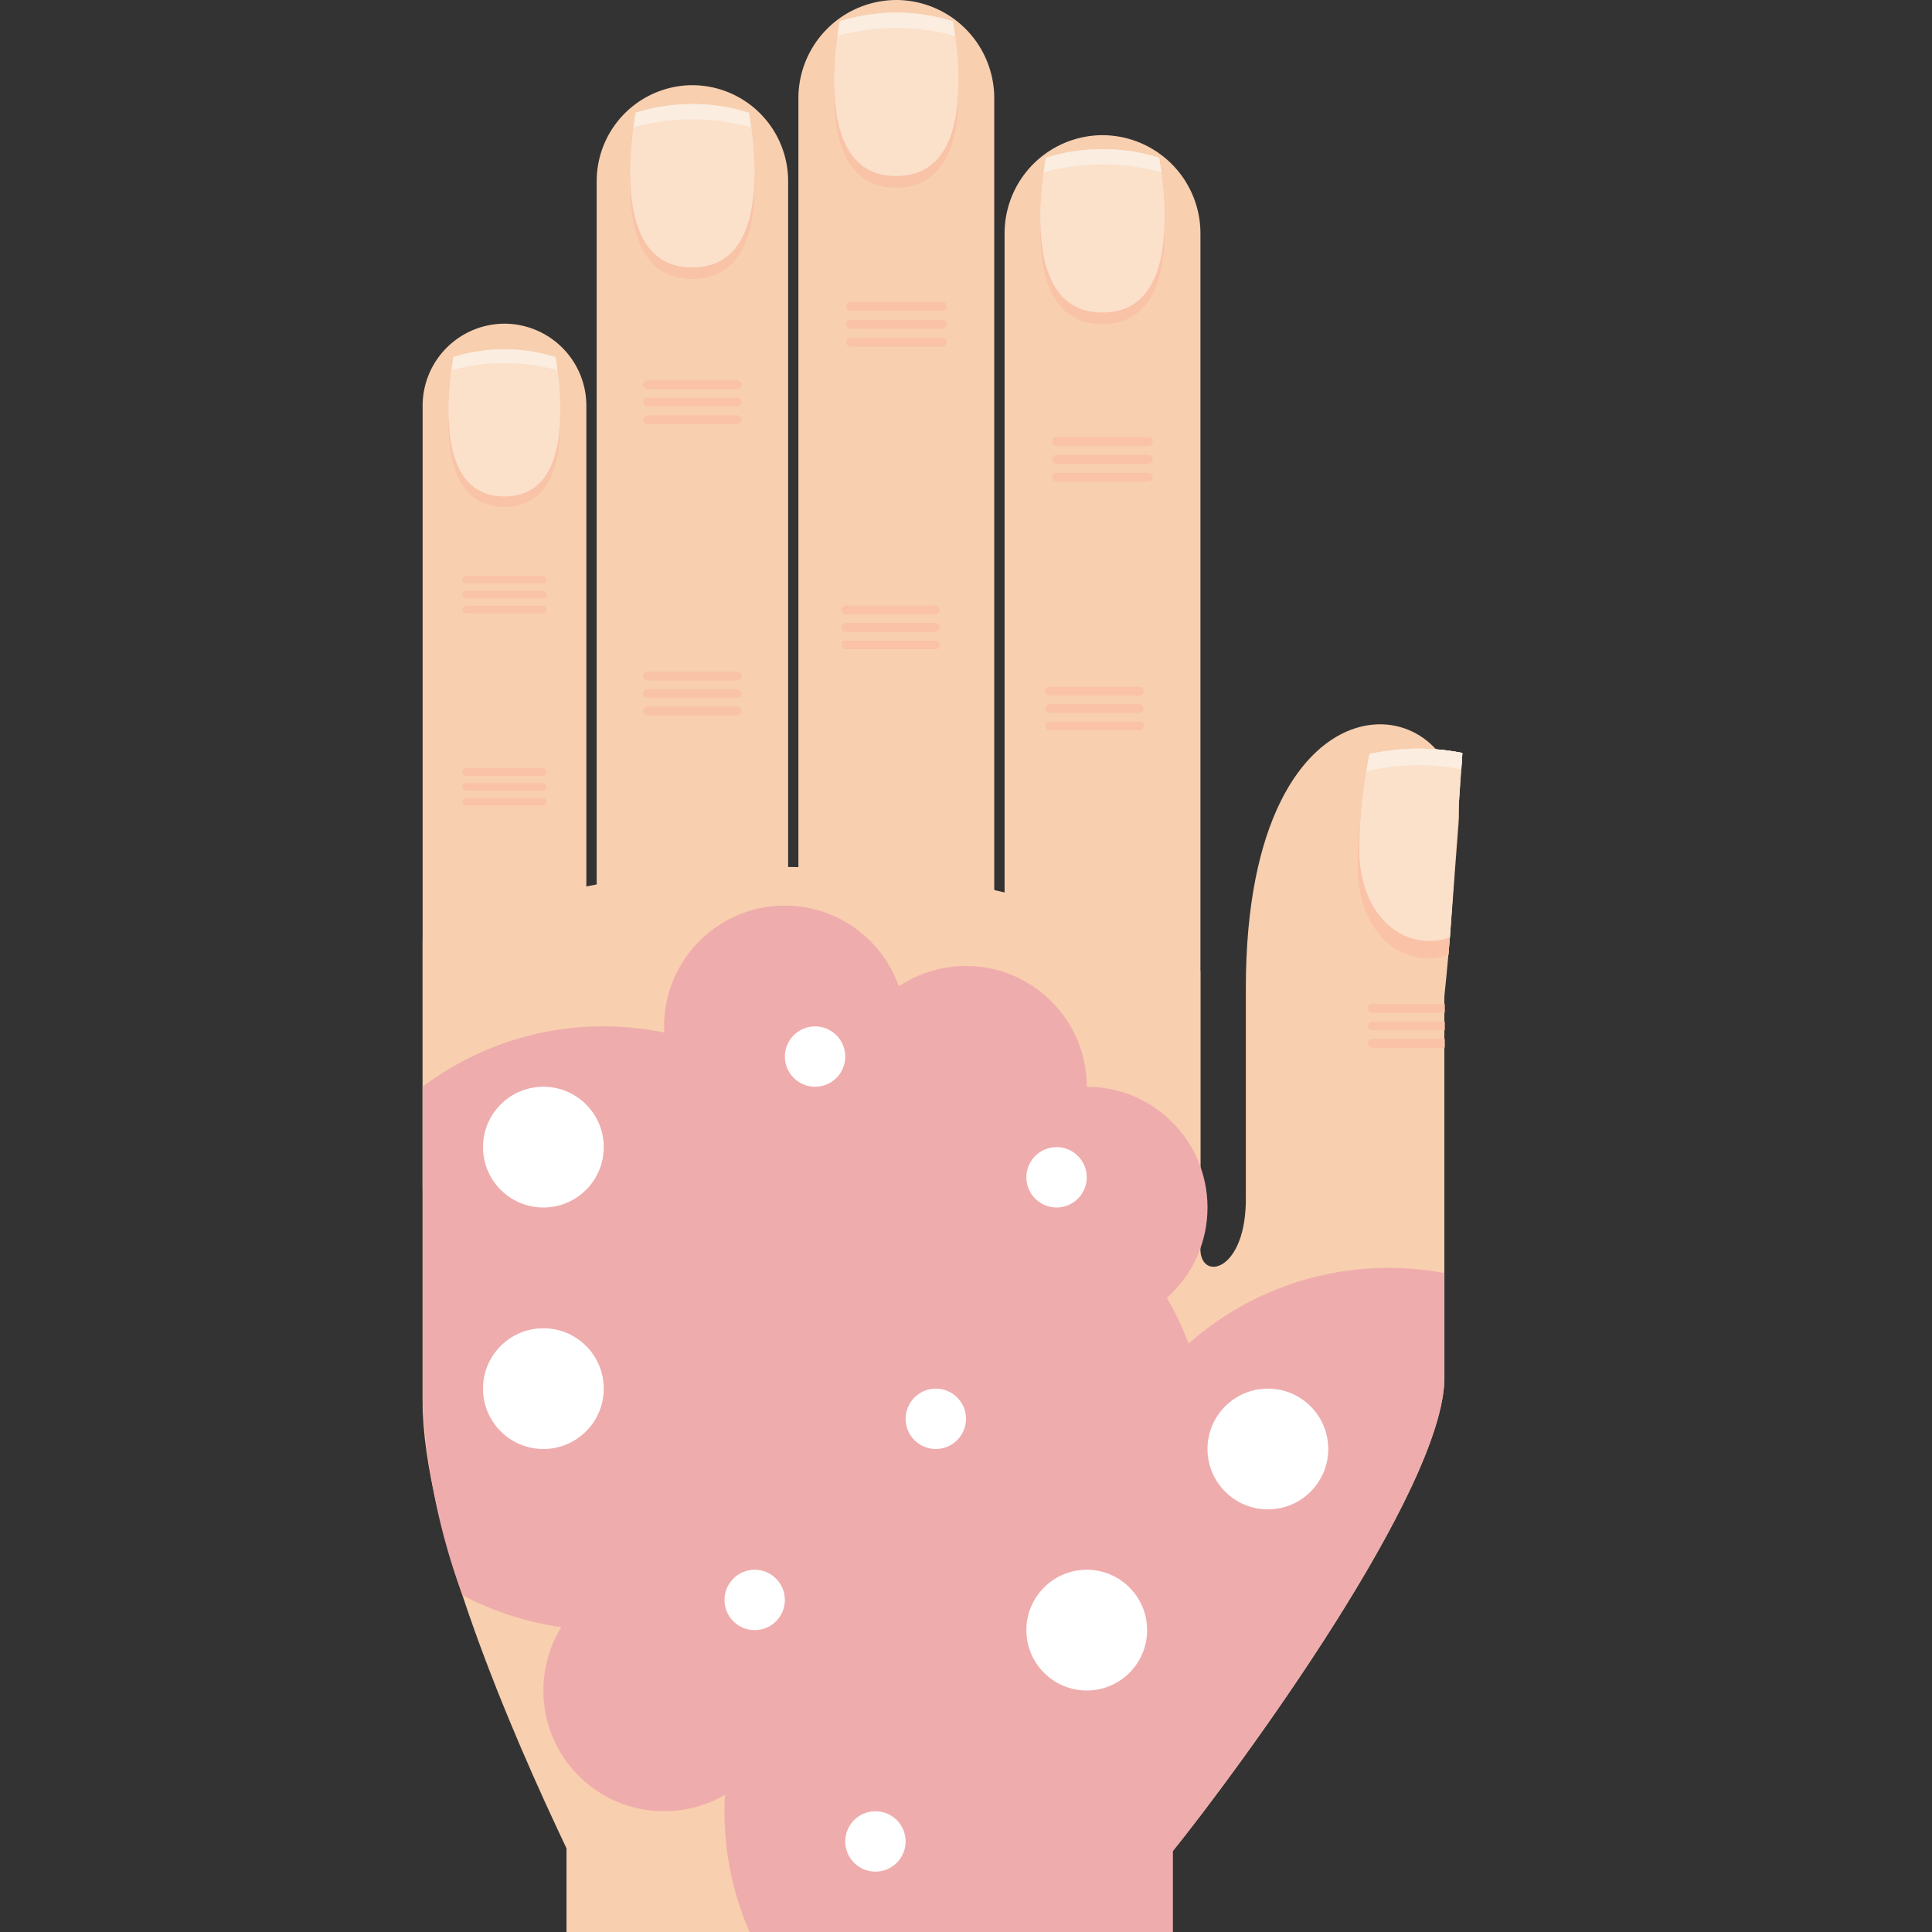 <svg xmlns="http://www.w3.org/2000/svg" xmlns:xlink="http://www.w3.org/1999/xlink" width="32" height="32" viewBox="0 0 32 32">
  <rect x="0" y="0" width="32" height="32" fill="#333333" stroke="none"/>
  <defs>
    <clipPath id="clip-path">
      <rect id="Rectangle_1100" data-name="Rectangle 1100" width="32" height="32" transform="translate(658 807)" fill="#fff" stroke="#707070" stroke-width="1"/>
    </clipPath>
    <clipPath id="clip-path-2">
      <rect id="Rectangle_1099" data-name="Rectangle 1099" width="17.223" height="42" transform="translate(0 0)" fill="none"/>
    </clipPath>
  </defs>
  <g id="pso-icon" transform="translate(-700 -757)">
    <g id="Group_991" data-name="Group 991" transform="translate(124 -86)">
      <g id="Group_989" data-name="Group 989">
        <g id="Mask_Group_34" data-name="Mask Group 34" transform="translate(-82 36)" clip-path="url(#clip-path)">
          <g id="Group_988" data-name="Group 988" transform="translate(665 807.005)">
            <g id="Group_987" data-name="Group 987" transform="translate(0 -0.005)" clip-path="url(#clip-path-2)">
              <path id="Path_2724" data-name="Path 2724" d="M135.944,65.771a1.59,1.59,0,0,1,1.586,1.586V82.7a1.586,1.586,0,1,1-3.171,0V67.357a1.59,1.59,0,0,1,1.586-1.586" transform="translate(-131.476 -64.36)" fill="#f8cfaf" fill-rule="evenodd"/>
              <path id="Path_2725" data-name="Path 2725" d="M170.523,293.768h1.483a.07.07,0,0,1,.07.07h0a.07.07,0,0,1-.07.07h-1.483a.07.07,0,0,1-.07-.07h0a.07.07,0,0,1,.07-.07" transform="translate(-166.797 -287.467)" fill="#fac2a7" fill-rule="evenodd"/>
              <path id="Path_2726" data-name="Path 2726" d="M170.523,307.247h1.483a.07.07,0,0,1,.07.07h0a.07.07,0,0,1-.07.07h-1.483a.07.07,0,0,1-.07-.07h0a.07.07,0,0,1,.07-.07" transform="translate(-166.797 -300.657)" fill="#fac2a7" fill-rule="evenodd"/>
              <path id="Path_2727" data-name="Path 2727" d="M170.523,320.729h1.483a.07.07,0,0,1,.07.07h0a.07.07,0,0,1-.07.07h-1.483a.07.07,0,0,1-.07-.07h0a.07.07,0,0,1,.07-.07" transform="translate(-166.797 -313.849)" fill="#fac2a7" fill-rule="evenodd"/>
              <path id="Path_2728" data-name="Path 2728" d="M170.523,518.737h1.483a.07.07,0,0,1,.07.07h0a.07.07,0,0,1-.07.07h-1.483a.07.07,0,0,1-.07-.07h0a.07.07,0,0,1,.07-.07" transform="translate(-166.797 -507.61)" fill="#fac2a7" fill-rule="evenodd"/>
              <path id="Path_2729" data-name="Path 2729" d="M170.523,532.216h1.483a.07.07,0,0,1,.07.07h0a.07.07,0,0,1-.07.07h-1.483a.07.07,0,0,1-.07-.07h0a.07.07,0,0,1,.07-.07" transform="translate(-166.797 -520.8)" fill="#fac2a7" fill-rule="evenodd"/>
              <path id="Path_2730" data-name="Path 2730" d="M170.523,545.7h1.483a.07.07,0,0,1,.07.07h0a.07.07,0,0,1-.07.07h-1.483a.07.07,0,0,1-.07-.07h0a.07.07,0,0,1,.07-.07" transform="translate(-166.797 -533.993)" fill="#fac2a7" fill-rule="evenodd"/>
              <path id="Path_2731" data-name="Path 2731" d="M170.523,518.737h1.483a.07.07,0,0,1,.07.07h0a.07.07,0,0,1-.07.07h-1.483a.07.07,0,0,1-.07-.07h0a.07.07,0,0,1,.07-.07" transform="translate(-166.797 -507.61)" fill="#f9c3a8" fill-rule="evenodd"/>
              <path id="Path_2732" data-name="Path 2732" d="M170.523,532.216h1.483a.07.07,0,0,1,.07.07h0a.07.07,0,0,1-.07.07h-1.483a.07.07,0,0,1-.07-.07h0a.07.07,0,0,1,.07-.07" transform="translate(-166.797 -520.8)" fill="#f9c3a8" fill-rule="evenodd"/>
              <path id="Path_2733" data-name="Path 2733" d="M170.523,545.7h1.483a.07.07,0,0,1,.07.07h0a.07.07,0,0,1-.07.07h-1.483a.07.07,0,0,1-.07-.07h0a.07.07,0,0,1,.07-.07" transform="translate(-166.797 -533.993)" fill="#f9c3a8" fill-rule="evenodd"/>
              <path id="Path_2734" data-name="Path 2734" d="M160.456,89.295c-.145.874-.272,2.565.938,2.562s1.082-1.689.938-2.562a3.135,3.135,0,0,0-1.875,0" transform="translate(-156.926 -87.239)" fill="#f9c3a8" fill-rule="evenodd"/>
              <path id="Path_2735" data-name="Path 2735" d="M160.456,80.532c-.145.874-.272,2.565.938,2.562s1.082-1.689.938-2.562a3.135,3.135,0,0,0-1.875,0" transform="translate(-156.926 -78.664)" fill="#fbe0ca" fill-rule="evenodd"/>
              <path id="Path_2736" data-name="Path 2736" d="M162.935,80.532c-.012.075-.025.156-.036.241a3.656,3.656,0,0,1,1.947,0c-.011-.085-.024-.166-.036-.241a3.135,3.135,0,0,0-1.875,0" transform="translate(-159.405 -78.664)" fill="#fbede0" fill-rule="evenodd"/>
              <path id="Path_2737" data-name="Path 2737" d="M291.791-.005h0a1.627,1.627,0,0,1,1.622,1.622V18.6a1.627,1.627,0,0,1-1.622,1.622h0a1.627,1.627,0,0,1-1.622-1.622V1.617a1.627,1.627,0,0,1,1.622-1.622" transform="translate(-283.945 0.005)" fill="#f8cfaf" fill-rule="evenodd"/>
              <path id="Path_2738" data-name="Path 2738" d="M327.159,233.2h1.517a.072.072,0,0,1,.072.072h0a.072.072,0,0,1-.072.072h-1.517a.072.072,0,0,1-.072-.072h0a.072.072,0,0,1,.072-.072" transform="translate(-320.071 -228.198)" fill="#fac2a7" fill-rule="evenodd"/>
              <path id="Path_2739" data-name="Path 2739" d="M327.159,246.99h1.517a.072.072,0,0,1,.072.072h0a.072.072,0,0,1-.072.072h-1.517a.072.072,0,0,1-.072-.072h0a.072.072,0,0,1,.072-.072" transform="translate(-320.071 -241.692)" fill="#fac2a7" fill-rule="evenodd"/>
              <path id="Path_2740" data-name="Path 2740" d="M327.159,260.778h1.517a.072.072,0,0,1,.072.072h0a.072.072,0,0,1-.072.072h-1.517a.072.072,0,0,1-.072-.072h0a.072.072,0,0,1,.072-.072" transform="translate(-320.071 -255.184)" fill="#fac2a7" fill-rule="evenodd"/>
              <path id="Path_2741" data-name="Path 2741" d="M323.594,467.713h1.483a.07.07,0,0,1,.07.07h0a.07.07,0,0,1-.07.07h-1.483a.07.07,0,0,1-.07-.07h0a.07.07,0,0,1,.07-.07" transform="translate(-316.585 -457.681)" fill="#fac2a7" fill-rule="evenodd"/>
              <path id="Path_2742" data-name="Path 2742" d="M323.594,481.193h1.483a.07.07,0,0,1,.07.07h0a.07.07,0,0,1-.07.07h-1.483a.07.07,0,0,1-.07-.07h0a.07.07,0,0,1,.07-.07" transform="translate(-316.585 -470.871)" fill="#fac2a7" fill-rule="evenodd"/>
              <path id="Path_2743" data-name="Path 2743" d="M323.594,494.674h1.483a.07.07,0,0,1,.07.07h0a.07.07,0,0,1-.07.07h-1.483a.07.07,0,0,1-.07-.07h0a.07.07,0,0,1,.07-.07" transform="translate(-316.585 -484.063)" fill="#fac2a7" fill-rule="evenodd"/>
              <path id="Path_2744" data-name="Path 2744" d="M317.953,18.757c-.145.874-.272,2.565.938,2.562s1.082-1.689.938-2.562a3.135,3.135,0,0,0-1.875,0" transform="translate(-311.045 -18.214)" fill="#f9c3a8" fill-rule="evenodd"/>
              <path id="Path_2745" data-name="Path 2745" d="M317.953,9.994c-.145.874-.272,2.565.938,2.562s1.082-1.689.938-2.562a3.134,3.134,0,0,0-1.875,0" transform="translate(-311.045 -9.64)" fill="#fbe0ca" fill-rule="evenodd"/>
              <path id="Path_2746" data-name="Path 2746" d="M320.433,9.994c-.012.075-.025.156-.036.241a3.656,3.656,0,0,1,1.947,0c-.011-.085-.024-.166-.036-.241a3.134,3.134,0,0,0-1.875,0" transform="translate(-313.525 -9.64)" fill="#fbede0" fill-rule="evenodd"/>
              <path id="Path_2747" data-name="Path 2747" d="M450.979,104.361h0a1.627,1.627,0,0,1,1.622,1.622v15.739a1.627,1.627,0,0,1-1.622,1.622h0a1.627,1.627,0,0,1-1.622-1.622V105.983a1.627,1.627,0,0,1,1.622-1.622" transform="translate(-439.718 -102.122)" fill="#f8cfaf" fill-rule="evenodd"/>
              <path id="Path_2748" data-name="Path 2748" d="M486.347,337.566h1.517a.072.072,0,0,1,.072.072h0a.072.072,0,0,1-.072.072h-1.517a.072.072,0,0,1-.072-.072h0a.072.072,0,0,1,.072-.072" transform="translate(-475.845 -330.325)" fill="#fac2a7" fill-rule="evenodd"/>
              <path id="Path_2749" data-name="Path 2749" d="M486.347,351.356h1.517a.072.072,0,0,1,.072.072h0a.072.072,0,0,1-.072.072h-1.517a.072.072,0,0,1-.072-.072h0a.072.072,0,0,1,.072-.072" transform="translate(-475.845 -343.819)" fill="#fac2a7" fill-rule="evenodd"/>
              <path id="Path_2750" data-name="Path 2750" d="M486.347,365.145h1.517a.072.072,0,0,1,.072.072h0a.072.072,0,0,1-.072.072h-1.517a.072.072,0,0,1-.072-.072h0a.072.072,0,0,1,.072-.072" transform="translate(-475.845 -357.313)" fill="#fac2a7" fill-rule="evenodd"/>
              <path id="Path_2751" data-name="Path 2751" d="M481.3,530.332h1.483a.07.07,0,0,1,.07.07h0a.07.07,0,0,1-.07.07H481.3a.07.07,0,0,1-.07-.07h0a.07.07,0,0,1,.07-.07" transform="translate(-470.912 -518.956)" fill="#fac2a7" fill-rule="evenodd"/>
              <path id="Path_2752" data-name="Path 2752" d="M481.3,543.811h1.483a.07.07,0,0,1,.07.07h0a.07.07,0,0,1-.07.07H481.3a.07.07,0,0,1-.07-.07h0a.07.07,0,0,1,.07-.07" transform="translate(-470.912 -532.146)" fill="#fac2a7" fill-rule="evenodd"/>
              <path id="Path_2753" data-name="Path 2753" d="M481.3,557.292h1.483a.07.07,0,0,1,.07.07h0a.07.07,0,0,1-.07.07H481.3a.07.07,0,0,1-.07-.07h0a.07.07,0,0,1,.07-.07" transform="translate(-470.912 -545.338)" fill="#fac2a7" fill-rule="evenodd"/>
              <path id="Path_2754" data-name="Path 2754" d="M477.143,124.1c-.145.874-.272,2.565.938,2.562s1.082-1.689.938-2.562a3.135,3.135,0,0,0-1.875,0" transform="translate(-466.82 -121.297)" fill="#f9c3a8" fill-rule="evenodd"/>
              <path id="Path_2755" data-name="Path 2755" d="M477.143,115.337c-.145.874-.272,2.565.938,2.562s1.082-1.689.938-2.562a3.135,3.135,0,0,0-1.875,0" transform="translate(-466.82 -112.723)" fill="#fbe0ca" fill-rule="evenodd"/>
              <path id="Path_2756" data-name="Path 2756" d="M479.623,115.337c-.012.075-.025.156-.036.241a3.656,3.656,0,0,1,1.947,0c-.011-.085-.024-.166-.036-.241a3.135,3.135,0,0,0-1.875,0" transform="translate(-469.3 -112.723)" fill="#fbede0" fill-rule="evenodd"/>
              <path id="Path_2757" data-name="Path 2757" d="M1.356,249.911h0a1.36,1.36,0,0,1,1.356,1.356v12.944a1.36,1.36,0,0,1-1.356,1.356h0A1.36,1.36,0,0,1,0,264.211V251.267a1.36,1.36,0,0,1,1.356-1.356" transform="translate(0 -244.55)" fill="#f8cfaf" fill-rule="evenodd"/>
              <path id="Path_2758" data-name="Path 2758" d="M30.918,444.832h1.268a.06.06,0,0,1,.06.06h0a.06.06,0,0,1-.06.06H30.918a.06.06,0,0,1-.06-.06h0a.06.06,0,0,1,.06-.06" transform="translate(-30.196 -435.29)" fill="#f9c3a8" fill-rule="evenodd"/>
              <path id="Path_2759" data-name="Path 2759" d="M30.918,456.356h1.268a.06.06,0,0,1,.06.06h0a.06.06,0,0,1-.06.06H30.918a.06.06,0,0,1-.06-.06h0a.06.06,0,0,1,.06-.06" transform="translate(-30.196 -446.567)" fill="#f9c3a8" fill-rule="evenodd"/>
              <path id="Path_2760" data-name="Path 2760" d="M30.918,467.881h1.268a.06.06,0,0,1,.06.06h0a.06.06,0,0,1-.06.06H30.918a.06.06,0,0,1-.06-.06h0a.06.06,0,0,1,.06-.06" transform="translate(-30.196 -457.845)" fill="#f9c3a8" fill-rule="evenodd"/>
              <path id="Path_2761" data-name="Path 2761" d="M30.918,593.263h1.268a.06.06,0,0,1,.06.06h0a.06.06,0,0,1-.06.06H30.918a.06.06,0,0,1-.06-.06h0a.06.06,0,0,1,.06-.06" transform="translate(-30.196 -580.538)" fill="#fac2a7" fill-rule="evenodd"/>
              <path id="Path_2762" data-name="Path 2762" d="M30.918,604.788h1.268a.06.06,0,0,1,.06.06h0a.06.06,0,0,1-.06.06H30.918a.06.06,0,0,1-.06-.06h0a.06.06,0,0,1,.06-.06" transform="translate(-30.196 -591.815)" fill="#fac2a7" fill-rule="evenodd"/>
              <path id="Path_2763" data-name="Path 2763" d="M30.918,616.313h1.268a.06.06,0,0,1,.06.06h0a.06.06,0,0,1-.06.06H30.918a.06.06,0,0,1-.06-.06h0a.06.06,0,0,1,.06-.06" transform="translate(-30.196 -603.093)" fill="#fac2a7" fill-rule="evenodd"/>
              <path id="Path_2764" data-name="Path 2764" d="M20.139,277.745c-.13.787-.245,2.309.844,2.307s.974-1.52.844-2.307a2.822,2.822,0,0,0-1.688,0" transform="translate(-19.628 -271.661)" fill="#f9c3a8" fill-rule="evenodd"/>
              <path id="Path_2765" data-name="Path 2765" d="M20.139,269.855c-.13.787-.245,2.309.844,2.307s.974-1.52.844-2.307a2.822,2.822,0,0,0-1.688,0" transform="translate(-19.628 -263.94)" fill="#fbe0ca" fill-rule="evenodd"/>
              <path id="Path_2766" data-name="Path 2766" d="M22.371,269.855c-.011.067-.022.14-.032.217a3.292,3.292,0,0,1,1.753,0c-.01-.077-.021-.15-.032-.217a2.822,2.822,0,0,0-1.688,0" transform="translate(-21.86 -263.94)" fill="#fbede0" fill-rule="evenodd"/>
              <path id="Path_2767" data-name="Path 2767" d="M12.882,563.341v4.6c0,.546.776.378.753-.886V563.62c0-5.554,3.713-5.034,3.523-2.718-.077.944-.134,1.919-.235,2.858v6.313c0,1.842-3.348,6.408-4.5,7.844v11.338H2.383V577.868c-.9-1.891-2.384-5.31-2.384-7.414v-7.638c3.772-1.763,9.5-1.587,12.882.525" transform="translate(0 -547.254)" fill="#f8cfaf" fill-rule="evenodd"/>
              <path id="Path_2768" data-name="Path 2768" d="M730.043,775.445h1.2v.14h-1.2a.07.07,0,0,1-.07-.07h0a.07.07,0,0,1,.07-.07" transform="translate(-714.315 -758.812)" fill="#fac2a7" fill-rule="evenodd"/>
              <path id="Path_2769" data-name="Path 2769" d="M730.043,788.924h1.2v.14h-1.2a.07.07,0,0,1-.07-.07h0a.07.07,0,0,1,.07-.07" transform="translate(-714.315 -772.002)" fill="#fac2a7" fill-rule="evenodd"/>
              <path id="Path_2770" data-name="Path 2770" d="M730.043,802.405h1.2v.14h-1.2a.07.07,0,0,1-.07-.07h0a.07.07,0,0,1,.07-.07" transform="translate(-714.315 -785.194)" fill="#fac2a7" fill-rule="evenodd"/>
              <path id="Path_2771" data-name="Path 2771" d="M723.813,638.318c-.676.238-1.474-.259-1.5-1.419a6.729,6.729,0,0,1,.038-.749c-.012.185-.017.344-.014.463.023,1.16.821,1.657,1.5,1.419q-.012.143-.024.285" transform="translate(-706.822 -622.506)" fill="#fac2a7" fill-rule="evenodd"/>
              <path id="Path_2772" data-name="Path 2772" d="M724.924,581.249c-.676.239-1.474-.259-1.5-1.419a8.909,8.909,0,0,1,.166-1.619,3.741,3.741,0,0,1,1.539-.018Z" transform="translate(-707.909 -565.722)" fill="#fbe0ca" fill-rule="evenodd"/>
              <path id="Path_2773" data-name="Path 2773" d="M728.825,578.5c.015-.1.032-.192.05-.288a3.741,3.741,0,0,1,1.539-.018l-.018.273a3.579,3.579,0,0,0-1.571.033" transform="translate(-713.192 -565.722)" fill="#fbede0" fill-rule="evenodd"/>
            </g>
          </g>
        </g>
        <path id="Subtraction_2" data-name="Subtraction 2" d="M-1045.575,15h-7.009a4.965,4.965,0,0,1-.416-2,4.98,4.98,0,0,1,.325-1.776,4.988,4.988,0,0,1-1.39-1.311A5.092,5.092,0,0,1-1055,10a5.008,5.008,0,0,1-2.341-.58A10.906,10.906,0,0,1-1058,6.2V1a4.956,4.956,0,0,1,3-1,5.016,5.016,0,0,1,4.064,2.087A5.012,5.012,0,0,1-1050,2a5.022,5.022,0,0,1,4.687,3.255A4.993,4.993,0,0,1-1042,4a5.063,5.063,0,0,1,.924.086V5.818c0,1.823-3.332,6.389-4.5,7.844V15Z" transform="translate(1641 860)" fill="#efacac"/>
      </g>
      <g id="Group_990" data-name="Group 990">
        <path id="Path_2775" data-name="Path 2775" d="M170.523,293.768h1.483a.07.07,0,0,1,.07.07h0a.07.07,0,0,1-.07.07h-1.483a.07.07,0,0,1-.07-.07h0a.07.07,0,0,1,.07-.07" transform="translate(416.203 555.533)" fill="#fac2a7" fill-rule="evenodd"/>
        <path id="Path_2776" data-name="Path 2776" d="M170.523,307.247h1.483a.07.07,0,0,1,.07.07h0a.07.07,0,0,1-.07.07h-1.483a.07.07,0,0,1-.07-.07h0a.07.07,0,0,1,.07-.07" transform="translate(416.203 542.343)" fill="#fac2a7" fill-rule="evenodd"/>
        <path id="Path_2777" data-name="Path 2777" d="M170.523,320.729h1.483a.07.07,0,0,1,.07.07h0a.07.07,0,0,1-.07.07h-1.483a.07.07,0,0,1-.07-.07h0a.07.07,0,0,1,.07-.07" transform="translate(416.203 529.151)" fill="#fac2a7" fill-rule="evenodd"/>
        <path id="Path_2778" data-name="Path 2778" d="M170.523,518.737h1.483a.07.07,0,0,1,.07.07h0a.07.07,0,0,1-.07.07h-1.483a.07.07,0,0,1-.07-.07h0a.07.07,0,0,1,.07-.07" transform="translate(416.203 335.39)" fill="#fac2a7" fill-rule="evenodd"/>
        <path id="Path_2779" data-name="Path 2779" d="M170.523,532.216h1.483a.07.07,0,0,1,.07.07h0a.07.07,0,0,1-.07.07h-1.483a.07.07,0,0,1-.07-.07h0a.07.07,0,0,1,.07-.07" transform="translate(416.203 322.2)" fill="#fac2a7" fill-rule="evenodd"/>
        <path id="Path_2780" data-name="Path 2780" d="M170.523,545.7h1.483a.07.07,0,0,1,.07.07h0a.07.07,0,0,1-.07.07h-1.483a.07.07,0,0,1-.07-.07h0a.07.07,0,0,1,.07-.07" transform="translate(416.203 309.007)" fill="#fac2a7" fill-rule="evenodd"/>
        <path id="Path_2781" data-name="Path 2781" d="M170.523,518.737h1.483a.07.07,0,0,1,.07.07h0a.07.07,0,0,1-.07.07h-1.483a.07.07,0,0,1-.07-.07h0a.07.07,0,0,1,.07-.07" transform="translate(416.203 335.39)" fill="#f9c3a8" fill-rule="evenodd"/>
        <path id="Path_2782" data-name="Path 2782" d="M170.523,532.216h1.483a.07.07,0,0,1,.07.07h0a.07.07,0,0,1-.07.07h-1.483a.07.07,0,0,1-.07-.07h0a.07.07,0,0,1,.07-.07" transform="translate(416.203 322.2)" fill="#f9c3a8" fill-rule="evenodd"/>
        <path id="Path_2783" data-name="Path 2783" d="M170.523,545.7h1.483a.07.07,0,0,1,.07.07h0a.07.07,0,0,1-.07.07h-1.483a.07.07,0,0,1-.07-.07h0a.07.07,0,0,1,.07-.07" transform="translate(416.203 309.007)" fill="#f9c3a8" fill-rule="evenodd"/>
        <path id="Path_2784" data-name="Path 2784" d="M160.456,89.295c-.145.874-.272,2.565.938,2.562s1.082-1.689.938-2.562a3.135,3.135,0,0,0-1.875,0" transform="translate(426.074 755.761)" fill="#f9c3a8" fill-rule="evenodd"/>
        <path id="Path_2785" data-name="Path 2785" d="M160.456,80.532c-.145.874-.272,2.565.938,2.562s1.082-1.689.938-2.562a3.135,3.135,0,0,0-1.875,0" transform="translate(426.074 764.336)" fill="#fbe0ca" fill-rule="evenodd"/>
        <path id="Path_2786" data-name="Path 2786" d="M162.935,80.532c-.012.075-.025.156-.036.241a3.656,3.656,0,0,1,1.947,0c-.011-.085-.024-.166-.036-.241a3.135,3.135,0,0,0-1.875,0" transform="translate(423.595 764.336)" fill="#fbede0" fill-rule="evenodd"/>
        <path id="Path_2788" data-name="Path 2788" d="M327.159,233.2h1.517a.072.072,0,0,1,.072.072h0a.072.072,0,0,1-.072.072h-1.517a.072.072,0,0,1-.072-.072h0a.072.072,0,0,1,.072-.072" transform="translate(262.929 614.802)" fill="#fac2a7" fill-rule="evenodd"/>
        <path id="Path_2789" data-name="Path 2789" d="M327.159,246.99h1.517a.072.072,0,0,1,.072.072h0a.072.072,0,0,1-.072.072h-1.517a.072.072,0,0,1-.072-.072h0a.072.072,0,0,1,.072-.072" transform="translate(262.929 601.308)" fill="#fac2a7" fill-rule="evenodd"/>
        <path id="Path_2790" data-name="Path 2790" d="M327.159,260.778h1.517a.072.072,0,0,1,.072.072h0a.072.072,0,0,1-.072.072h-1.517a.072.072,0,0,1-.072-.072h0a.072.072,0,0,1,.072-.072" transform="translate(262.929 587.816)" fill="#fac2a7" fill-rule="evenodd"/>
        <path id="Path_2791" data-name="Path 2791" d="M323.594,467.713h1.483a.07.07,0,0,1,.07.07h0a.07.07,0,0,1-.07.07h-1.483a.07.07,0,0,1-.07-.07h0a.07.07,0,0,1,.07-.07" transform="translate(266.416 385.319)" fill="#fac2a7" fill-rule="evenodd"/>
        <path id="Path_2792" data-name="Path 2792" d="M323.594,481.193h1.483a.07.07,0,0,1,.07.07h0a.07.07,0,0,1-.07.07h-1.483a.07.07,0,0,1-.07-.07h0a.07.07,0,0,1,.07-.07" transform="translate(266.416 372.129)" fill="#fac2a7" fill-rule="evenodd"/>
        <path id="Path_2793" data-name="Path 2793" d="M323.594,494.674h1.483a.07.07,0,0,1,.07.07h0a.07.07,0,0,1-.07.07h-1.483a.07.07,0,0,1-.07-.07h0a.07.07,0,0,1,.07-.07" transform="translate(266.416 358.937)" fill="#fac2a7" fill-rule="evenodd"/>
        <path id="Path_2794" data-name="Path 2794" d="M317.953,18.757c-.145.874-.272,2.565.938,2.562s1.082-1.689.938-2.562a3.135,3.135,0,0,0-1.875,0" transform="translate(271.955 824.786)" fill="#f9c3a8" fill-rule="evenodd"/>
        <path id="Path_2795" data-name="Path 2795" d="M317.953,9.994c-.145.874-.272,2.565.938,2.562s1.082-1.689.938-2.562a3.134,3.134,0,0,0-1.875,0" transform="translate(271.955 833.36)" fill="#fbe0ca" fill-rule="evenodd"/>
        <path id="Path_2796" data-name="Path 2796" d="M320.433,9.994c-.012.075-.025.156-.036.241a3.656,3.656,0,0,1,1.947,0c-.011-.085-.024-.166-.036-.241a3.134,3.134,0,0,0-1.875,0" transform="translate(269.475 833.36)" fill="#fbede0" fill-rule="evenodd"/>
        <path id="Path_2798" data-name="Path 2798" d="M486.347,337.566h1.517a.072.072,0,0,1,.072.072h0a.072.072,0,0,1-.072.072h-1.517a.072.072,0,0,1-.072-.072h0a.072.072,0,0,1,.072-.072" transform="translate(107.155 512.675)" fill="#fac2a7" fill-rule="evenodd"/>
        <path id="Path_2799" data-name="Path 2799" d="M486.347,351.356h1.517a.072.072,0,0,1,.072.072h0a.072.072,0,0,1-.072.072h-1.517a.072.072,0,0,1-.072-.072h0a.072.072,0,0,1,.072-.072" transform="translate(107.155 499.181)" fill="#fac2a7" fill-rule="evenodd"/>
        <path id="Path_2800" data-name="Path 2800" d="M486.347,365.145h1.517a.072.072,0,0,1,.072.072h0a.072.072,0,0,1-.072.072h-1.517a.072.072,0,0,1-.072-.072h0a.072.072,0,0,1,.072-.072" transform="translate(107.155 485.687)" fill="#fac2a7" fill-rule="evenodd"/>
        <path id="Path_2801" data-name="Path 2801" d="M481.3,530.332h1.483a.07.07,0,0,1,.07.07h0a.07.07,0,0,1-.07.07H481.3a.07.07,0,0,1-.07-.07h0a.07.07,0,0,1,.07-.07" transform="translate(112.088 324.044)" fill="#fac2a7" fill-rule="evenodd"/>
        <path id="Path_2802" data-name="Path 2802" d="M481.3,543.811h1.483a.07.07,0,0,1,.07.07h0a.07.07,0,0,1-.07.07H481.3a.07.07,0,0,1-.07-.07h0a.07.07,0,0,1,.07-.07" transform="translate(112.088 310.854)" fill="#fac2a7" fill-rule="evenodd"/>
        <path id="Path_2803" data-name="Path 2803" d="M481.3,557.292h1.483a.07.07,0,0,1,.07.07h0a.07.07,0,0,1-.07.07H481.3a.07.07,0,0,1-.07-.07h0a.07.07,0,0,1,.07-.07" transform="translate(112.088 297.662)" fill="#fac2a7" fill-rule="evenodd"/>
        <path id="Path_2804" data-name="Path 2804" d="M477.143,124.1c-.145.874-.272,2.565.938,2.562s1.082-1.689.938-2.562a3.135,3.135,0,0,0-1.875,0" transform="translate(116.18 721.703)" fill="#f9c3a8" fill-rule="evenodd"/>
        <path id="Path_2805" data-name="Path 2805" d="M477.143,115.337c-.145.874-.272,2.565.938,2.562s1.082-1.689.938-2.562a3.135,3.135,0,0,0-1.875,0" transform="translate(116.18 730.277)" fill="#fbe0ca" fill-rule="evenodd"/>
        <path id="Path_2806" data-name="Path 2806" d="M479.623,115.337c-.012.075-.025.156-.036.241a3.656,3.656,0,0,1,1.947,0c-.011-.085-.024-.166-.036-.241a3.135,3.135,0,0,0-1.875,0" transform="translate(113.7 730.277)" fill="#fbede0" fill-rule="evenodd"/>
        <path id="Path_2808" data-name="Path 2808" d="M30.918,444.832h1.268a.06.06,0,0,1,.06.06h0a.06.06,0,0,1-.06.06H30.918a.06.06,0,0,1-.06-.06h0a.06.06,0,0,1,.06-.06" transform="translate(552.804 407.71)" fill="#f9c3a8" fill-rule="evenodd"/>
        <path id="Path_2809" data-name="Path 2809" d="M30.918,456.356h1.268a.06.06,0,0,1,.06.06h0a.06.06,0,0,1-.06.06H30.918a.06.06,0,0,1-.06-.06h0a.06.06,0,0,1,.06-.06" transform="translate(552.804 396.433)" fill="#f9c3a8" fill-rule="evenodd"/>
        <path id="Path_2810" data-name="Path 2810" d="M30.918,467.881h1.268a.06.06,0,0,1,.06.06h0a.06.06,0,0,1-.06.06H30.918a.06.06,0,0,1-.06-.06h0a.06.06,0,0,1,.06-.06" transform="translate(552.804 385.155)" fill="#f9c3a8" fill-rule="evenodd"/>
        <path id="Path_2811" data-name="Path 2811" d="M30.918,593.263h1.268a.06.06,0,0,1,.06.06h0a.06.06,0,0,1-.06.06H30.918a.06.06,0,0,1-.06-.06h0a.06.06,0,0,1,.06-.06" transform="translate(552.804 262.462)" fill="#fac2a7" fill-rule="evenodd"/>
        <path id="Path_2812" data-name="Path 2812" d="M30.918,604.788h1.268a.06.06,0,0,1,.06.06h0a.06.06,0,0,1-.06.06H30.918a.06.06,0,0,1-.06-.06h0a.06.06,0,0,1,.06-.06" transform="translate(552.804 251.185)" fill="#fac2a7" fill-rule="evenodd"/>
        <path id="Path_2813" data-name="Path 2813" d="M30.918,616.313h1.268a.06.06,0,0,1,.06.06h0a.06.06,0,0,1-.06.06H30.918a.06.06,0,0,1-.06-.06h0a.06.06,0,0,1,.06-.06" transform="translate(552.804 239.907)" fill="#fac2a7" fill-rule="evenodd"/>
        <path id="Path_2814" data-name="Path 2814" d="M20.139,277.745c-.13.787-.245,2.309.844,2.307s.974-1.52.844-2.307a2.822,2.822,0,0,0-1.688,0" transform="translate(563.372 571.339)" fill="#f9c3a8" fill-rule="evenodd"/>
        <path id="Path_2815" data-name="Path 2815" d="M20.139,269.855c-.13.787-.245,2.309.844,2.307s.974-1.52.844-2.307a2.822,2.822,0,0,0-1.688,0" transform="translate(563.372 579.06)" fill="#fbe0ca" fill-rule="evenodd"/>
        <path id="Path_2816" data-name="Path 2816" d="M22.371,269.855c-.011.067-.022.14-.032.217a3.292,3.292,0,0,1,1.753,0c-.01-.077-.021-.15-.032-.217a2.822,2.822,0,0,0-1.688,0" transform="translate(561.14 579.06)" fill="#fbede0" fill-rule="evenodd"/>
        <path id="Path_2818" data-name="Path 2818" d="M730.043,775.445h1.2v.14h-1.2a.07.07,0,0,1-.07-.07h0a.07.07,0,0,1,.07-.07" transform="translate(-131.315 84.188)" fill="#fac2a7" fill-rule="evenodd"/>
        <path id="Path_2819" data-name="Path 2819" d="M730.043,788.924h1.2v.14h-1.2a.07.07,0,0,1-.07-.07h0a.07.07,0,0,1,.07-.07" transform="translate(-131.315 70.998)" fill="#fac2a7" fill-rule="evenodd"/>
        <path id="Path_2820" data-name="Path 2820" d="M730.043,802.405h1.2v.14h-1.2a.07.07,0,0,1-.07-.07h0a.07.07,0,0,1,.07-.07" transform="translate(-131.315 57.806)" fill="#fac2a7" fill-rule="evenodd"/>
        <path id="Path_2821" data-name="Path 2821" d="M723.813,638.318c-.676.238-1.474-.259-1.5-1.419a6.729,6.729,0,0,1,.038-.749c-.012.185-.017.344-.014.463.023,1.16.821,1.657,1.5,1.419q-.012.143-.024.285" transform="translate(-123.822 220.494)" fill="#fac2a7" fill-rule="evenodd"/>
        <path id="Path_2822" data-name="Path 2822" d="M724.924,581.249c-.676.239-1.474-.259-1.5-1.419a8.909,8.909,0,0,1,.166-1.619,3.741,3.741,0,0,1,1.539-.018Z" transform="translate(-124.909 277.278)" fill="#fbe0ca" fill-rule="evenodd"/>
        <path id="Path_2823" data-name="Path 2823" d="M728.825,578.5c.015-.1.032-.192.05-.288a3.741,3.741,0,0,1,1.539-.018l-.018.273a3.579,3.579,0,0,0-1.571.033" transform="translate(-130.192 277.278)" fill="#fbede0" fill-rule="evenodd"/>
      </g>
    </g>
    <circle id="Ellipse_1341" data-name="Ellipse 1341" cx="2" cy="2" r="2" transform="translate(711 772)" fill="#efacac"/>
    <circle id="Ellipse_1342" data-name="Ellipse 1342" cx="2" cy="2" r="2" transform="translate(712 774)" fill="#efacac"/>
    <circle id="Ellipse_1343" data-name="Ellipse 1343" cx="2" cy="2" r="2" transform="translate(714 773)" fill="#efacac"/>
    <circle id="Ellipse_1344" data-name="Ellipse 1344" cx="2" cy="2" r="2" transform="translate(716 775)" fill="#efacac"/>
    <circle id="Ellipse_1345" data-name="Ellipse 1345" cx="2" cy="2" r="2" transform="translate(709 783)" fill="#efacac"/>
    <circle id="Ellipse_1346" data-name="Ellipse 1346" cx="1" cy="1" r="1" transform="translate(708 775)" fill="#fff"/>
    <circle id="Ellipse_1347" data-name="Ellipse 1347" cx="1" cy="1" r="1" transform="translate(708 779)" fill="#fff"/>
    <circle id="Ellipse_1350" data-name="Ellipse 1350" cx="0.5" cy="0.5" r="0.5" transform="translate(717 776)" fill="#fff"/>
    <circle id="Ellipse_1351" data-name="Ellipse 1351" cx="0.5" cy="0.5" r="0.5" transform="translate(713 774)" fill="#fff"/>
    <circle id="Ellipse_1352" data-name="Ellipse 1352" cx="0.5" cy="0.5" r="0.5" transform="translate(714 787)" fill="#fff"/>
    <circle id="Ellipse_1353" data-name="Ellipse 1353" cx="0.5" cy="0.5" r="0.5" transform="translate(715 780)" fill="#fff"/>
    <circle id="Ellipse_1354" data-name="Ellipse 1354" cx="0.5" cy="0.5" r="0.5" transform="translate(712 783)" fill="#fff"/>
    <circle id="Ellipse_1348" data-name="Ellipse 1348" cx="1" cy="1" r="1" transform="translate(717 783)" fill="#fff"/>
    <circle id="Ellipse_1349" data-name="Ellipse 1349" cx="1" cy="1" r="1" transform="translate(720 780)" fill="#fff"/>
  </g>
</svg>

